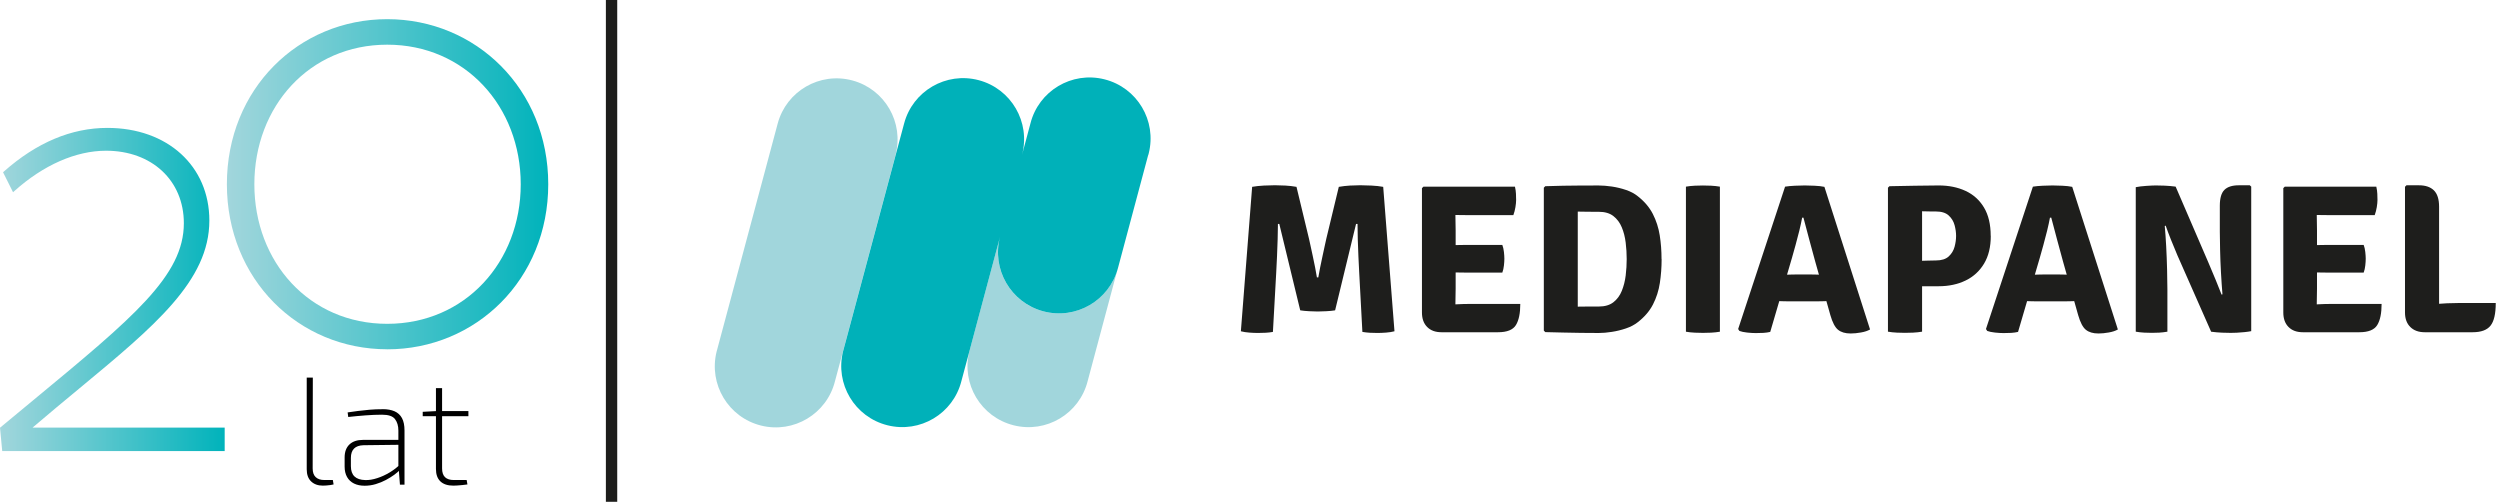 <?xml version="1.0" encoding="UTF-8"?>
<svg id="Warstwa_4" data-name="Warstwa 4" xmlns="http://www.w3.org/2000/svg" xmlns:xlink="http://www.w3.org/1999/xlink" viewBox="0 0 623.35 125.12">
  <defs>
    <style>
      .cls-1 {
        fill: #1e1e1c;
      }

      .cls-1, .cls-2, .cls-3, .cls-4, .cls-5, .cls-6, .cls-7 {
        stroke-width: 0px;
      }

      .cls-2 {
        fill: #1d1d1b;
      }

      .cls-3 {
        fill: #000;
      }

      .cls-4 {
        fill: #a1d6dc;
      }

      .cls-5 {
        fill: url(#Gradient_bez_nazwy_2-2);
      }

      .cls-6 {
        fill: #00b1b9;
      }

      .cls-7 {
        fill: url(#Gradient_bez_nazwy_2);
      }
    </style>
    <linearGradient id="Gradient_bez_nazwy_2" data-name="Gradient bez nazwy 2" x1="0" y1="72.17" x2="56.02" y2="72.17" gradientUnits="userSpaceOnUse">
      <stop offset="0" stop-color="#a2d6dc"/>
      <stop offset="1" stop-color="#00b3bb"/>
    </linearGradient>
    <linearGradient id="Gradient_bez_nazwy_2-2" data-name="Gradient bez nazwy 2" x1="56.56" y1="45.94" x2="136.7" y2="45.94" xlink:href="#Gradient_bez_nazwy_2"/>
  </defs>
  <rect class="cls-2" x="151.07" width="2.83" height="125.89"/>
  <g>
    <g>
      <path class="cls-3" d="M78,94.17l-.04,22.63c0,.97.25,1.69.76,2.17.51.48,1.23.72,2.17.72h2.1l.19,1.1c-.18.05-.43.1-.76.15-.33.05-.67.09-1.03.11-.36.02-.65.04-.88.04-1.22,0-2.2-.35-2.93-1.05-.74-.7-1.1-1.71-1.1-3.03v-22.86h1.52Z"/>
      <path class="cls-3" d="M99.91,109.68l-.04,1.22-9.22.11c-1.07.03-1.86.31-2.38.84-.52.53-.78,1.31-.78,2.32v2.06c0,1.14.3,2,.9,2.57.6.57,1.49.87,2.69.9.91.03,1.9-.13,2.97-.48,1.07-.34,2.11-.82,3.12-1.43,1.02-.61,1.88-1.28,2.59-2.02v1.33c-.36.41-.84.83-1.45,1.28-.61.44-1.31.88-2.1,1.3-.79.42-1.63.76-2.53,1.03-.9.27-1.82.4-2.76.4-1.02,0-1.9-.18-2.65-.55-.75-.37-1.33-.91-1.73-1.62s-.61-1.57-.61-2.59v-2.29c0-1.4.4-2.48,1.2-3.24.8-.76,1.92-1.14,3.37-1.14h9.41ZM95.45,102.02c1.14,0,2.12.18,2.93.53.81.36,1.43.92,1.85,1.7.42.78.63,1.81.63,3.11v13.49h-1.14l-.31-4.04-.08-.27v-9.18c0-1.17-.28-2.12-.84-2.86-.56-.74-1.64-1.1-3.24-1.1-1.27,0-2.65.06-4.13.17-1.49.11-2.91.25-4.29.4l-.15-1.14c.81-.13,1.67-.25,2.57-.36.9-.11,1.87-.22,2.9-.31,1.03-.09,2.13-.13,3.3-.13Z"/>
      <path class="cls-3" d="M116.79,102.48v1.3h-11.39v-1.1l3.58-.19h7.81ZM110.23,96.8v20c0,.99.25,1.72.74,2.19.5.47,1.23.7,2.19.7h3.2l.19,1.1c-.36.05-.76.1-1.22.15-.46.05-.89.09-1.3.11-.41.02-.74.04-.99.04-1.42,0-2.5-.36-3.24-1.07-.74-.71-1.1-1.74-1.1-3.09v-20.16h1.52Z"/>
    </g>
    <path class="cls-7" d="M8.14,106.6c3.98-3.4,7.8-6.57,11.5-9.63,18.9-15.65,32.56-26.96,32.56-41.98,0-13.6-10.46-23.1-25.43-23.1-8.98,0-17.66,3.66-25.81,10.88l-.2.18,2.49,4.98.35-.31c7.21-6.47,15.32-10.04,22.84-10.04,11.43,0,19.4,7.43,19.4,18.08,0,13.08-12.55,23.46-37.56,44.13-2.58,2.13-5.29,4.37-8.14,6.74l-.14.12.55,5.82h55.47v-5.86H8.14Z"/>
    <path class="cls-5" d="M96.55,87.09c-22.08,0-39.98-17.4-39.98-41.16S74.46,4.78,96.55,4.78s40.15,17.4,40.15,41.16-18.07,41.16-40.15,41.16ZM96.55,11.14c-19.41,0-33.13,15.39-33.13,34.8s13.72,34.8,33.13,34.8,33.29-15.39,33.29-34.8-13.89-34.8-33.29-34.8Z"/>
  </g>
  <g>
    <g id="Layer_1" data-name="Layer 1">
      <path class="cls-4" d="M223.29,38.68l-12.98,48.48-2.11,7.87c-2.03,8.15-10.29,13.11-18.44,11.08-8.15-2.03-13.11-10.29-11.08-18.44.04-.17.09-.34.14-.51l15.09-56.35c2.17-8.11,10.51-12.93,18.62-10.75,8.11,2.17,12.93,10.51,10.75,18.62Z"/>
      <path class="cls-4" d="M278.73,66.85l-7.53,28.16c-2.05,8.15-10.32,13.09-18.47,11.03-8.15-2.05-13.09-10.32-11.03-18.47.04-.15.08-.29.12-.44l7.53-28.13c-2.17,8.11,2.66,16.45,10.77,18.62,8.11,2.17,16.45-2.66,18.62-10.77h0Z"/>
      <path class="cls-6" d="M286.28,38.69l-7.53,28.16c-2.17,8.11-10.5,12.94-18.62,10.77-8.11-2.17-12.94-10.5-10.77-18.62l-7.53,28.13-2.11,7.87c-2.05,8.15-10.32,13.09-18.47,11.03-8.15-2.05-13.09-10.32-11.03-18.47.04-.15.08-.29.12-.44l12.98-48.45,2.11-7.87c2.15-8.12,10.48-12.96,18.6-10.81,8.12,2.15,12.96,10.48,10.81,18.6h0l2.08-7.78c2.05-8.15,10.32-13.09,18.47-11.03,8.15,2.05,13.09,10.32,11.03,18.47-.04.15-.08.29-.12.44h-.02Z"/>
    </g>
    <g>
      <path class="cls-1" d="M312.17,46.59c.9-.16,1.89-.26,2.97-.32,1.08-.05,1.99-.08,2.75-.08s1.64.03,2.6.08c.95.05,1.88.16,2.78.32l3.12,12.95c.07.32.19.86.36,1.64.17.78.36,1.65.57,2.63.21.98.41,1.95.6,2.91s.33,1.78.44,2.45h.35c.11-.67.26-1.49.45-2.45s.4-1.93.61-2.91c.21-.98.4-1.86.57-2.63.17-.78.29-1.32.36-1.64l3.12-12.95c.9-.16,1.83-.26,2.78-.32.95-.05,1.81-.08,2.57-.08s1.7.03,2.78.08c1.08.05,2.06.16,2.94.32l2.81,36.01c-.6.16-1.29.27-2.08.33-.79.06-1.52.09-2.21.09-.63,0-1.26-.02-1.87-.05-.61-.04-1.22-.11-1.84-.21l-.79-14.75c-.07-1.25-.14-2.6-.2-4.05-.06-1.45-.12-2.88-.16-4.29-.04-1.41-.06-2.69-.06-3.84h-.37l-5.22,21.55c-.63.11-1.38.18-2.22.22-.85.04-1.56.07-2.14.07-.53,0-1.23-.02-2.09-.07-.87-.04-1.62-.12-2.25-.22l-5.22-21.55h-.34c0,1.15-.02,2.43-.07,3.84-.04,1.41-.1,2.84-.16,4.29-.06,1.45-.13,2.8-.2,4.05l-.82,14.75c-.6.11-1.21.18-1.83.21-.62.04-1.25.05-1.88.05-.67,0-1.4-.03-2.18-.09-.79-.06-1.49-.17-2.1-.33l2.81-36.01Z"/>
      <path class="cls-1" d="M354.55,46.91l.37-.37h7.97v6.96c0,.74,0,1.4.03,1.99.02.58.03,1.24.03,1.96v14.56c0,.69,0,1.31-.03,1.88-.02.57-.03,1.21-.03,1.93v7.02h-3.47c-1.52,0-2.71-.44-3.57-1.31-.87-.87-1.3-2.08-1.3-3.61v-31ZM377.74,46.54c.14.64.23,1.23.25,1.79s.04,1.07.04,1.55-.06,1.06-.17,1.76c-.11.7-.29,1.36-.52,2h-10.83c-.44,0-1.07,0-1.88-.01-.81,0-1.65-.02-2.5-.04-.86-.02-1.57-.04-2.13-.05v-6.99h17.74ZM374.59,61.07c.19.51.33,1.1.4,1.76.07.66.11,1.22.11,1.68,0,.49-.04,1.06-.11,1.69-.07.64-.2,1.23-.4,1.77h-8.07c-.44,0-1.07,0-1.88-.01-.81,0-1.65-.02-2.5-.04-.86-.02-1.57-.04-2.13-.05v-6.7c.57-.02,1.28-.04,2.13-.05.86-.02,1.69-.03,2.5-.04.81,0,1.44-.01,1.88-.01h8.07ZM379.07,75.77c0,2.33-.36,4.09-1.09,5.28s-2.21,1.79-4.47,1.79h-13.5v-6.8c1.15-.05,2.25-.11,3.3-.17,1.05-.06,2.22-.09,3.51-.09h12.26Z"/>
      <path class="cls-1" d="M414.31,64.59c0,2.06-.15,4.05-.44,5.96-.29,1.91-.86,3.69-1.71,5.35-.85,1.66-2.12,3.14-3.81,4.45-.81.64-1.79,1.15-2.94,1.54-1.15.39-2.32.68-3.51.86-1.19.19-2.28.28-3.27.28-1.52,0-3,0-4.46-.03s-2.91-.04-4.37-.08c-1.46-.04-2.95-.07-4.49-.11l-.37-.37v-35.64l.37-.37c1.52-.05,3-.09,4.46-.12,1.46-.03,2.92-.04,4.38-.05s2.96-.01,4.47-.01c.99,0,2.08.09,3.28.26,1.2.18,2.37.46,3.52.85s2.12.9,2.91,1.54c1.68,1.31,2.94,2.79,3.79,4.45.85,1.66,1.42,3.44,1.72,5.33.3,1.9.45,3.87.45,5.92ZM405.6,64.59c0-1.34-.08-2.7-.25-4.09s-.49-2.66-.97-3.81c-.48-1.16-1.17-2.09-2.09-2.81s-2.14-1.07-3.65-1.07c-.9,0-1.77,0-2.59-.01-.83,0-1.71-.02-2.65-.04v23.7c.94-.02,1.82-.03,2.65-.03h2.59c1.52,0,2.74-.36,3.65-1.07s1.62-1.66,2.09-2.83.8-2.45.97-3.84c.17-1.39.25-2.75.25-4.09Z"/>
      <path class="cls-1" d="M420.37,46.54c.67-.12,1.42-.2,2.24-.24.82-.04,1.49-.05,2-.05.56,0,1.24.02,2.01.05.78.04,1.52.12,2.22.24v36.17c-.71.12-1.45.2-2.22.24-.78.04-1.45.05-2.01.05-.51,0-1.18-.02-2-.05-.82-.04-1.57-.12-2.24-.24v-36.17Z"/>
      <path class="cls-1" d="M445.1,46.54c.67-.11,1.48-.18,2.42-.23.94-.04,1.77-.07,2.48-.07s1.49.02,2.45.07c.96.04,1.78.14,2.45.28l11.38,35.56c-.58.34-1.34.59-2.26.75-.93.17-1.79.25-2.58.25-1.34,0-2.39-.31-3.15-.93-.76-.62-1.39-1.84-1.91-3.65l-3.79-13.42c-.41-1.48-.88-3.23-1.42-5.23-.54-2-1.04-3.89-1.5-5.65h-.32c-.18.97-.42,2.06-.71,3.26-.3,1.2-.61,2.4-.94,3.59-.33,1.19-.63,2.27-.91,3.24l-5.4,18.4c-.53.12-1.09.2-1.69.24s-1.24.05-1.91.05c-.63,0-1.35-.04-2.16-.13-.8-.09-1.44-.22-1.92-.4l-.32-.48,11.7-35.5ZM445.73,75.13c-.25,0-.53,0-.86-.01-.33,0-.65-.02-.98-.03-.33,0-.61-.01-.86-.01h-4.45l2.57-6.59h3.92c.25,0,.53,0,.85-.01.32,0,.64-.02.95-.03.32,0,.6-.01.85-.01h3.87c.26,0,.55,0,.86.01.31,0,.63.02.95.03.33,0,.61.01.86.01h4.05l2.14,6.59h-4.45c-.25,0-.54,0-.87.01-.34,0-.67.02-.99.03-.33,0-.61.01-.86.01h-7.55Z"/>
      <path class="cls-1" d="M496.38,58.82c0,2.75-.56,5.06-1.68,6.92-1.12,1.86-2.66,3.27-4.61,4.21s-4.18,1.42-6.68,1.42h-7.76v-6.19c.48-.04,1.21-.07,2.2-.11.99-.04,1.96-.07,2.9-.09s1.59-.04,1.95-.04c1.41,0,2.48-.34,3.2-1.01.72-.67,1.21-1.48,1.46-2.42.25-.94.37-1.84.37-2.69s-.12-1.72-.37-2.66c-.25-.94-.73-1.75-1.46-2.42-.72-.67-1.79-1.01-3.2-1.01-.53,0-1.06,0-1.58-.01-.52,0-1.14-.02-1.87-.04v30.02c-.71.12-1.45.2-2.24.24-.79.04-1.46.05-2.03.05-.51,0-1.18-.02-2-.05-.82-.04-1.57-.12-2.24-.24v-35.9l.37-.37c2.26-.04,4.37-.07,6.34-.12,1.97-.04,3.95-.07,5.94-.07,2.51,0,4.73.45,6.68,1.35,1.95.9,3.49,2.28,4.61,4.14,1.12,1.86,1.68,4.22,1.68,7.08Z"/>
      <path class="cls-1" d="M506.89,46.54c.67-.11,1.48-.18,2.42-.23.94-.04,1.77-.07,2.48-.07s1.49.02,2.45.07c.96.04,1.78.14,2.45.28l11.38,35.56c-.58.34-1.34.59-2.26.75-.93.17-1.79.25-2.58.25-1.34,0-2.39-.31-3.15-.93-.76-.62-1.39-1.84-1.91-3.65l-3.79-13.42c-.41-1.48-.88-3.23-1.42-5.23-.54-2-1.04-3.89-1.5-5.65h-.32c-.18.97-.42,2.06-.71,3.26-.3,1.2-.61,2.4-.94,3.59-.33,1.19-.63,2.27-.91,3.24l-5.4,18.4c-.53.12-1.09.2-1.69.24s-1.24.05-1.91.05c-.63,0-1.35-.04-2.16-.13-.8-.09-1.44-.22-1.92-.4l-.32-.48,11.7-35.5ZM507.52,75.13c-.25,0-.53,0-.86-.01-.33,0-.65-.02-.98-.03-.33,0-.61-.01-.86-.01h-4.45l2.57-6.59h3.92c.25,0,.53,0,.85-.01.32,0,.64-.02.95-.03.32,0,.6-.01.85-.01h3.87c.26,0,.55,0,.86.01.31,0,.63.02.95.03.33,0,.61.01.86.01h4.05l2.14,6.59h-4.45c-.25,0-.54,0-.87.01-.34,0-.67.02-.99.03-.33,0-.61.01-.86.01h-7.55Z"/>
      <path class="cls-1" d="M532.54,46.67c.67-.14,1.54-.25,2.59-.32,1.06-.07,1.86-.11,2.41-.11s1.27.02,2.18.05c.91.04,1.82.12,2.74.24l-2.14,9.61-.56.21c.14,1.5.26,3.2.36,5.1.1,1.9.17,3.79.22,5.68.05,1.89.08,3.57.08,5.03v10.54c-.69.12-1.37.2-2.04.24-.67.04-1.27.05-1.8.05s-1.15-.02-1.91-.05c-.76-.04-1.47-.12-2.14-.24v-36.03ZM542.95,63.75c-.58-1.36-1.13-2.69-1.65-4-.52-1.31-.96-2.47-1.31-3.49l-3.92-4.53,6.41-5.19,8.15,18.9c.67,1.55,1.29,3.04,1.87,4.45.57,1.41,1.05,2.61,1.44,3.6l4.29,4.63-6.91,4.58-8.37-18.96ZM561.32,46.54v36.03c-.44.09-.99.17-1.65.24-.66.07-1.31.12-1.93.15-.63.03-1.12.04-1.5.04-.55,0-1.27-.02-2.17-.05-.9-.04-1.82-.12-2.75-.24l2.22-9.13.61-.19c-.14-1.64-.26-3.44-.37-5.4-.11-1.96-.18-3.85-.22-5.67s-.07-3.34-.07-4.55v-6.46c0-1.89.38-3.21,1.15-3.97.77-.76,1.96-1.14,3.59-1.14h2.73l.37.34Z"/>
      <path class="cls-1" d="M569.32,46.91l.37-.37h7.97v6.96c0,.74,0,1.4.03,1.99.02.58.03,1.24.03,1.96v14.56c0,.69,0,1.31-.03,1.88-.02.57-.03,1.21-.03,1.93v7.02h-3.47c-1.52,0-2.71-.44-3.57-1.31-.87-.87-1.3-2.08-1.3-3.61v-31ZM592.51,46.54c.14.64.23,1.23.25,1.79s.04,1.07.04,1.55-.06,1.06-.17,1.76c-.11.7-.29,1.36-.52,2h-10.83c-.44,0-1.07,0-1.88-.01-.81,0-1.65-.02-2.5-.04-.86-.02-1.57-.04-2.13-.05v-6.99h17.74ZM589.36,61.07c.19.51.33,1.1.4,1.76.07.66.11,1.22.11,1.68,0,.49-.04,1.06-.11,1.69-.07.64-.2,1.23-.4,1.77h-8.07c-.44,0-1.07,0-1.88-.01-.81,0-1.65-.02-2.5-.04-.86-.02-1.57-.04-2.13-.05v-6.7c.57-.02,1.28-.04,2.13-.05.86-.02,1.69-.03,2.5-.04.81,0,1.44-.01,1.88-.01h8.07ZM593.83,75.77c0,2.33-.36,4.09-1.09,5.28s-2.21,1.79-4.47,1.79h-13.5v-6.8c1.15-.05,2.25-.11,3.3-.17,1.05-.06,2.22-.09,3.51-.09h12.26Z"/>
      <path class="cls-1" d="M608.15,82.84h-3.57c-1.52,0-2.72-.44-3.6-1.31s-1.32-2.08-1.32-3.61v-31.35l.37-.37h3.1c1.62,0,2.87.42,3.73,1.26.86.84,1.3,2.2,1.3,4.09v31.29ZM622.29,75.56c0,2.68-.44,4.57-1.31,5.65-.87,1.09-2.36,1.63-4.46,1.63h-11.94l-4.55-6.12c2.31-.41,4.6-.7,6.87-.89,2.27-.19,4.34-.28,6.21-.28h9.19Z"/>
    </g>
  </g>
</svg>